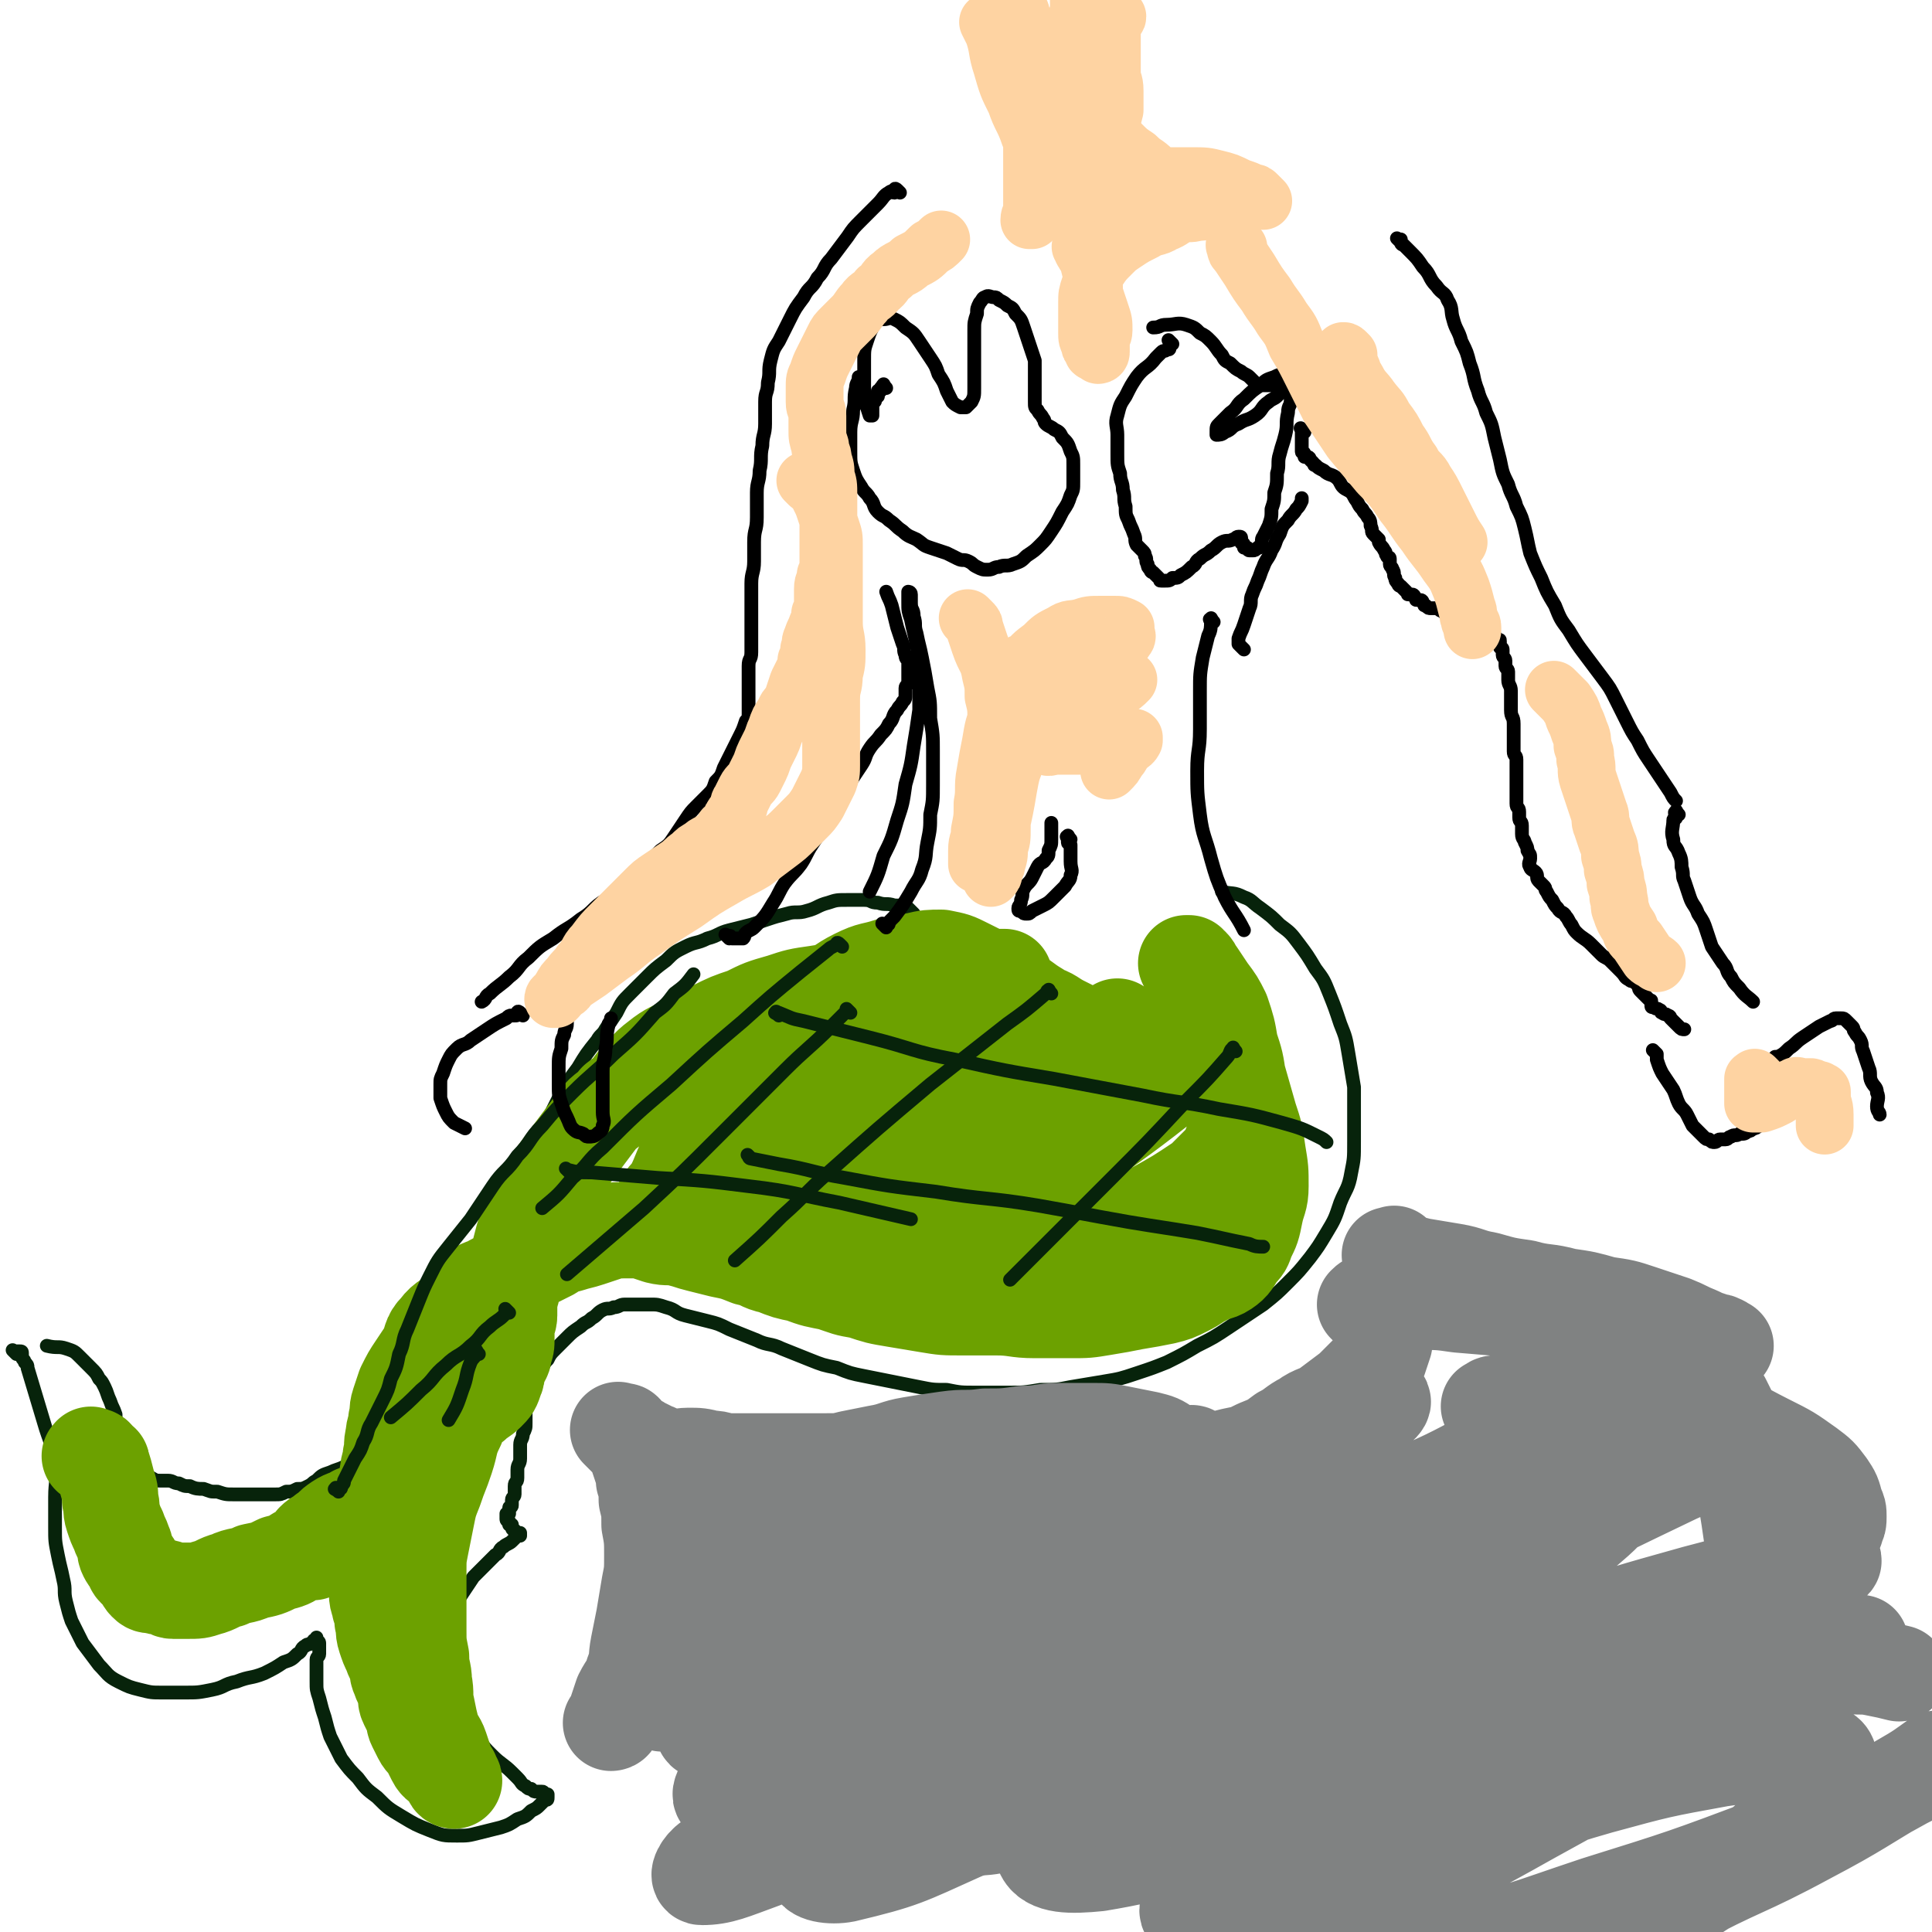 <svg viewBox='0 0 702 702' version='1.1' xmlns='http://www.w3.org/2000/svg' xmlns:xlink='http://www.w3.org/1999/xlink'><g fill='none' stroke='rgb(7,35,11)' stroke-width='5' stroke-linecap='round' stroke-linejoin='round'><path d='M332,332c-1,-1 -1,-1 -1,-1 -1,-1 -1,-1 -1,-1 -2,-1 -2,-1 -5,-1 -3,-1 -3,0 -6,-1 -3,0 -2,-1 -5,-1 -3,0 -3,0 -6,0 -4,0 -4,0 -7,1 -4,1 -4,2 -8,3 -3,1 -4,0 -7,1 -4,1 -4,1 -7,2 -3,1 -3,1 -6,2 -4,1 -4,1 -8,2 -4,1 -4,2 -8,3 -4,2 -4,1 -8,3 -4,2 -4,2 -7,5 -4,3 -4,3 -7,6 -3,3 -3,3 -6,6 -3,3 -3,3 -5,7 -2,3 -2,3 -4,6 -1,2 -2,2 -3,4 -4,5 -4,5 -7,10 -3,4 -3,4 -6,9 -2,4 -2,4 -4,8 -2,4 -1,4 -3,8 -1,4 -1,4 -3,7 -1,4 -2,3 -3,7 -1,3 -1,4 -2,7 -1,3 -1,3 -3,6 -1,3 -2,3 -3,6 -1,3 -1,4 -2,7 -1,3 -1,3 -2,6 -1,4 -1,4 -3,7 -2,4 -2,4 -4,7 -2,3 -2,3 -4,6 -2,3 -1,3 -3,6 -2,4 -2,4 -4,7 -2,3 -2,3 -4,6 -2,3 -2,3 -4,6 -2,3 -2,3 -4,6 -2,2 -1,3 -3,5 -2,3 -2,3 -5,5 -3,2 -3,2 -6,4 -3,2 -2,3 -5,5 -2,2 -2,2 -5,4 -2,1 -3,1 -5,2 -3,1 -3,1 -5,3 -2,1 -1,1 -3,2 -2,1 -2,1 -4,1 -2,1 -2,1 -4,1 -2,1 -2,1 -4,1 -2,0 -2,0 -4,0 -2,0 -2,0 -4,0 -1,0 -1,0 -3,0 -2,0 -2,0 -4,0 -3,0 -3,0 -6,-1 -3,0 -2,0 -5,-1 -2,0 -3,0 -5,-1 -2,0 -2,0 -4,-1 -2,0 -2,-1 -4,-1 -1,0 -2,0 -3,0 -2,0 -1,0 -3,-1 -1,0 -1,0 -3,-1 -1,0 -2,0 -3,-1 -1,0 -1,0 -2,-1 -1,-1 -1,-1 -2,-2 -1,-1 -1,-1 -2,-1 0,0 -1,0 -1,0 -1,0 0,-1 -1,-1 0,0 -1,1 -1,1 0,0 0,0 0,-1 0,0 0,0 0,0 0,1 0,1 0,1 0,0 0,0 0,0 1,0 1,0 1,0 0,0 0,-1 0,-1 0,-1 1,0 1,-1 0,0 0,-1 0,-1 0,-1 1,-1 1,-2 0,-1 0,-2 0,-3 0,-2 -1,-2 -1,-4 0,-2 0,-3 0,-5 -1,-3 -1,-2 -2,-5 -1,-2 -1,-3 -2,-5 -1,-2 -1,-2 -2,-3 -1,-2 -1,-2 -3,-4 -2,-2 -2,-2 -4,-4 -2,-2 -2,-2 -5,-3 -3,-1 -3,0 -7,-1 '/><path d='M6,492c-1,-1 -1,-1 -1,-1 -1,-1 0,0 0,0 0,0 1,0 1,0 1,0 1,0 1,0 1,0 1,0 1,1 0,0 0,1 0,1 0,1 1,1 1,2 1,1 1,1 1,2 3,10 3,10 6,20 2,7 3,7 4,15 1,6 0,6 0,12 0,6 0,6 0,11 0,5 0,5 1,10 1,5 1,4 2,9 1,4 0,4 1,8 1,4 1,4 2,7 2,4 2,4 4,8 3,4 3,4 6,8 3,3 3,4 7,6 4,2 4,2 8,3 4,1 4,1 8,1 4,0 4,0 8,0 5,0 5,0 10,-1 5,-1 4,-2 9,-3 5,-2 5,-1 10,-3 4,-2 4,-2 7,-4 3,-1 3,-1 5,-3 2,-1 1,-2 3,-3 1,-1 1,0 2,-1 1,0 1,0 1,-1 1,0 1,-1 1,-1 0,0 0,1 0,1 0,1 1,0 1,1 0,0 0,1 0,1 0,1 0,1 0,1 0,1 0,1 0,2 0,1 -1,1 -1,2 0,1 0,2 0,3 0,3 0,3 0,5 0,3 0,3 1,6 1,4 1,4 2,7 1,4 1,4 2,7 2,4 2,4 4,8 3,4 3,4 6,7 3,4 3,4 7,7 4,4 4,4 9,7 5,3 5,3 10,5 5,2 5,2 10,2 4,0 4,0 8,-1 4,-1 4,-1 8,-2 3,-1 3,-1 6,-3 3,-1 3,-1 5,-3 2,-1 2,-1 3,-2 1,-1 1,-1 2,-2 1,0 1,0 1,-1 0,0 0,-1 0,-1 0,0 -1,0 -1,0 -1,0 0,-1 -1,-1 0,0 0,0 -1,0 0,0 -1,0 -1,0 -1,0 -1,0 -2,-1 -1,0 -1,0 -2,-1 -2,-1 -1,-1 -3,-3 -1,-1 -1,-1 -2,-2 -3,-3 -4,-3 -7,-6 -3,-3 -3,-3 -5,-6 -2,-3 -1,-4 -3,-7 -2,-4 -2,-4 -4,-8 -1,-4 -1,-4 -2,-8 -1,-4 -1,-4 -1,-8 0,-4 0,-5 0,-9 0,-4 0,-4 1,-7 1,-3 1,-3 3,-6 2,-3 2,-3 4,-6 2,-2 2,-2 4,-4 2,-2 2,-2 4,-4 2,-1 1,-2 3,-3 1,-1 2,-1 3,-2 1,-1 1,-1 2,-2 0,0 1,0 1,0 0,0 0,-1 0,-1 0,0 -1,0 -1,0 -1,0 0,0 -1,-1 0,0 0,0 0,0 0,0 -1,0 -1,-1 0,0 0,-1 0,-1 0,0 -1,0 -1,0 0,0 0,-1 0,-1 0,-1 -1,0 -1,-1 0,0 0,0 0,-1 0,0 0,-1 0,-1 0,0 1,0 1,0 0,-1 0,-1 0,-2 0,-1 1,0 1,-1 0,-1 0,-1 0,-2 0,-1 1,-1 1,-2 0,-1 0,-2 0,-3 0,-2 1,-1 1,-3 0,-1 0,-2 0,-3 0,-2 1,-2 1,-4 0,-2 0,-3 0,-5 0,-2 1,-2 1,-4 1,-2 1,-2 1,-4 0,-2 0,-2 0,-4 0,-2 0,-2 1,-4 1,-2 1,-2 2,-4 1,-2 0,-2 1,-4 1,-2 1,-2 2,-4 1,-2 1,-2 2,-3 1,-2 1,-2 3,-4 2,-2 2,-2 4,-4 2,-2 2,-2 5,-4 2,-2 2,-1 4,-3 2,-1 2,-2 4,-3 2,-1 2,0 4,-1 2,0 2,-1 4,-1 2,0 2,0 4,0 3,0 3,0 5,0 3,0 3,0 6,1 4,1 3,2 7,3 4,1 4,1 8,2 4,1 4,1 8,3 5,2 5,2 10,4 4,2 5,1 9,3 5,2 5,2 10,4 5,2 5,2 10,3 5,2 5,2 10,3 5,1 5,1 10,2 5,1 5,1 10,2 5,1 5,1 10,1 5,1 5,1 11,1 5,0 6,0 11,0 6,0 6,0 12,-1 6,0 6,0 11,-1 6,-1 6,-1 12,-2 6,-1 6,-1 12,-3 6,-2 6,-2 11,-4 6,-3 6,-3 11,-6 6,-3 6,-3 12,-7 6,-4 6,-4 12,-8 5,-4 5,-4 9,-8 4,-4 4,-4 8,-9 3,-4 3,-4 6,-9 3,-5 3,-5 5,-11 2,-5 3,-5 4,-11 1,-5 1,-5 1,-11 0,-5 0,-5 0,-10 0,-5 0,-5 0,-10 -1,-6 -1,-6 -2,-12 -1,-6 -1,-6 -3,-11 -2,-6 -2,-6 -4,-11 -2,-5 -2,-5 -5,-9 -3,-5 -3,-5 -6,-9 -3,-4 -3,-4 -7,-7 -3,-3 -3,-3 -7,-6 -3,-2 -3,-3 -6,-4 -4,-2 -4,-1 -8,-2 '/></g>
<g fill='none' stroke='rgb(108,161,0)' stroke-width='35' stroke-linecap='round' stroke-linejoin='round'><path d='M34,530c-1,-1 -2,-1 -1,-1 0,-1 0,0 1,0 1,0 1,1 1,1 1,1 1,1 1,1 1,1 1,0 1,1 1,3 1,3 2,7 1,3 1,3 1,6 1,3 0,3 1,6 1,3 1,3 2,5 1,3 1,2 2,5 1,2 0,2 1,4 1,2 1,1 2,3 1,1 0,1 1,2 1,1 1,1 2,2 1,1 1,2 2,3 1,1 1,1 3,1 2,1 2,0 4,1 2,0 1,1 3,1 2,0 3,0 5,0 4,0 4,0 7,-1 4,-1 4,-2 8,-3 4,-2 5,-1 9,-3 5,-1 5,-1 9,-3 4,-1 4,-1 7,-3 4,-2 3,-2 7,-4 3,-2 3,-1 6,-3 3,-1 3,-1 6,-3 3,-1 3,-1 5,-3 2,-1 2,-1 4,-3 1,-1 1,-2 2,-3 0,-1 1,-1 1,-1 0,0 -1,0 -1,0 -2,1 -1,1 -3,2 -3,2 -3,2 -6,3 -3,2 -3,1 -6,3 -3,2 -2,2 -5,4 -2,2 -2,1 -4,3 -1,1 0,2 -1,3 0,1 -1,1 -1,1 0,0 1,0 1,0 1,0 1,0 2,-1 3,-1 2,-2 5,-3 3,-2 4,-2 7,-4 4,-3 4,-3 8,-7 4,-3 4,-3 7,-7 4,-4 3,-4 7,-8 3,-4 4,-3 7,-7 3,-3 3,-3 6,-6 3,-3 2,-3 5,-6 2,-3 2,-3 5,-5 2,-2 3,-2 5,-4 2,-2 2,-2 3,-5 1,-2 0,-2 1,-4 0,-2 1,-1 1,-3 1,-1 1,-1 1,-3 1,-2 1,-2 1,-5 0,-2 0,-2 0,-4 0,-2 1,-2 1,-4 0,-2 0,-3 0,-5 0,-3 1,-2 1,-5 1,-3 0,-3 1,-6 1,-4 1,-4 2,-8 1,-4 1,-4 2,-7 1,-4 1,-4 3,-8 2,-4 2,-4 5,-8 3,-4 3,-4 6,-8 3,-4 3,-4 6,-8 3,-4 3,-4 6,-8 3,-4 4,-3 7,-7 4,-3 4,-3 7,-7 4,-4 4,-5 8,-8 5,-4 5,-3 10,-6 5,-3 5,-3 10,-5 6,-3 6,-3 12,-5 6,-3 6,-3 13,-5 6,-2 6,-2 13,-3 6,-1 6,-1 13,-1 7,-1 7,-1 14,-1 7,0 7,0 14,1 8,1 8,1 15,2 7,1 7,1 13,3 6,1 6,1 12,3 4,1 4,2 8,4 2,1 2,1 4,2 1,1 1,1 2,2 0,0 0,1 0,1 0,0 0,-1 -1,-1 -1,-1 -2,0 -3,-1 -2,-2 -2,-2 -4,-4 -3,-2 -4,-2 -7,-4 -5,-3 -4,-3 -9,-6 -4,-3 -4,-3 -9,-6 -4,-2 -4,-2 -8,-4 -4,-2 -4,-2 -9,-3 -4,0 -5,0 -9,1 -5,1 -5,1 -10,2 -6,2 -6,1 -12,4 -6,3 -6,4 -12,8 -8,6 -8,5 -15,12 -8,8 -8,9 -15,18 -6,8 -6,8 -12,17 -4,6 -4,6 -8,12 -2,4 -2,5 -4,9 -1,3 -2,2 -3,5 -1,1 0,2 -1,3 0,0 0,0 0,0 2,-2 2,-2 4,-4 4,-4 3,-4 7,-8 5,-6 5,-6 10,-11 8,-8 8,-8 16,-15 10,-9 10,-9 21,-17 10,-7 10,-8 20,-14 9,-5 9,-5 18,-9 7,-3 7,-3 15,-5 4,-1 4,-1 9,-1 2,0 2,0 4,0 0,0 0,1 0,1 -3,3 -3,3 -7,5 -9,5 -10,5 -19,10 -14,8 -14,8 -27,17 -14,9 -13,9 -27,18 -12,8 -13,7 -25,15 -8,5 -9,5 -16,12 -2,2 -4,4 -3,5 1,1 4,1 7,0 11,-3 10,-4 21,-8 15,-6 15,-5 30,-11 17,-6 17,-6 33,-13 17,-6 17,-6 33,-13 13,-5 12,-6 25,-12 6,-3 7,-3 13,-6 2,-1 3,-2 3,-2 0,0 -1,1 -3,2 -5,4 -5,4 -11,7 -11,7 -11,7 -22,14 -14,9 -14,8 -28,17 -12,8 -12,8 -24,17 -9,6 -9,6 -17,13 -4,3 -5,3 -7,7 -1,1 0,3 1,3 4,0 5,-1 9,-2 10,-4 10,-3 20,-8 17,-8 16,-9 33,-18 17,-9 17,-8 34,-17 13,-7 13,-7 26,-15 9,-5 9,-6 18,-11 3,-2 4,-2 7,-4 0,0 0,-1 0,-1 -4,3 -4,4 -8,7 -9,8 -9,8 -18,15 -13,10 -14,10 -27,20 -13,10 -13,9 -25,20 -9,8 -9,9 -17,18 -4,4 -5,4 -7,9 -1,2 0,3 2,4 4,1 5,1 9,0 8,-2 8,-3 16,-6 13,-5 13,-4 25,-10 14,-6 14,-7 27,-14 9,-5 9,-5 18,-11 4,-3 4,-3 8,-6 2,-1 2,-1 4,-3 0,0 0,-1 0,-1 -2,0 -2,1 -4,2 -3,3 -3,3 -6,6 -3,3 -3,3 -6,7 -2,2 -2,2 -3,5 -1,1 0,2 -1,3 0,0 0,0 0,0 2,0 2,0 4,-1 3,-2 3,-2 5,-5 3,-4 3,-4 5,-8 2,-5 2,-5 4,-11 2,-5 2,-5 3,-11 1,-6 1,-7 0,-13 -1,-7 -1,-7 -3,-13 -1,-6 -1,-6 -3,-12 -2,-4 -2,-4 -5,-8 -2,-3 -2,-3 -4,-6 -1,-1 -1,-2 -2,-3 -1,-1 -2,-1 -2,-1 0,0 1,0 1,0 1,1 0,1 1,2 1,3 2,2 3,5 3,4 3,4 5,9 3,6 3,6 5,12 2,7 2,7 4,14 2,7 2,7 4,14 2,6 2,6 3,13 1,6 1,6 1,12 0,5 -1,5 -2,10 -1,5 -1,5 -3,9 -1,3 -1,3 -3,5 -2,3 -2,4 -5,6 -3,2 -4,1 -7,3 -4,2 -3,2 -7,4 -4,2 -4,2 -8,3 -5,1 -5,1 -11,2 -5,1 -5,1 -11,2 -6,1 -6,1 -12,1 -6,0 -7,0 -13,0 -7,0 -7,-1 -14,-1 -6,0 -6,0 -12,0 -7,0 -7,0 -13,-1 -6,-1 -6,-1 -12,-2 -6,-1 -6,-1 -12,-3 -6,-1 -5,-1 -11,-3 -5,-1 -6,-1 -11,-3 -5,-1 -5,-1 -10,-3 -5,-1 -4,-2 -9,-3 -5,-2 -5,-2 -10,-3 -4,-1 -4,-1 -8,-2 -4,-1 -3,-1 -7,-2 -4,-1 -4,0 -8,-1 -3,-1 -3,-1 -6,-2 -3,0 -3,0 -6,0 -4,0 -4,0 -7,1 -3,1 -3,1 -6,2 -3,1 -4,1 -7,2 -4,1 -4,1 -7,3 -4,2 -4,2 -8,4 -3,2 -3,1 -6,3 -4,2 -3,2 -7,4 -3,2 -4,1 -7,4 -3,3 -3,4 -6,7 -3,3 -4,2 -7,6 -3,3 -2,4 -4,8 -2,3 -2,3 -4,6 -2,3 -2,3 -4,7 -1,3 -1,3 -2,6 -1,3 0,3 -1,6 0,3 -1,3 -1,6 -1,3 0,4 -1,7 0,3 -1,3 -1,6 -1,3 0,4 -1,7 0,4 0,4 -1,7 0,4 0,4 -1,7 0,3 -1,3 -1,6 0,3 0,3 0,6 0,3 0,3 0,6 0,3 0,3 0,5 0,3 1,3 1,5 1,3 1,2 1,5 1,3 0,3 1,6 1,3 1,3 2,5 1,3 1,2 2,5 1,2 0,2 1,4 1,3 1,2 2,5 1,2 0,3 1,5 1,2 1,2 2,4 1,2 0,2 1,4 1,2 1,2 2,4 1,2 2,2 3,4 1,2 1,2 2,4 1,2 2,2 3,3 1,1 1,1 2,2 1,1 1,0 1,1 0,0 0,1 0,1 0,1 1,1 1,1 0,-1 -1,-1 -2,-3 -1,-1 0,-1 -1,-3 -1,-3 -1,-3 -2,-6 -1,-3 -2,-3 -3,-6 -1,-4 -1,-4 -2,-9 -1,-4 0,-4 -1,-9 0,-4 -1,-4 -1,-9 -1,-5 -1,-5 -1,-10 0,-5 0,-5 0,-10 0,-5 0,-6 0,-11 0,-5 0,-5 1,-10 1,-5 1,-5 2,-10 1,-5 1,-5 3,-10 2,-6 2,-5 4,-11 2,-6 1,-6 4,-12 2,-6 3,-5 6,-11 3,-6 3,-6 5,-12 2,-6 2,-6 4,-12 2,-6 2,-6 4,-12 2,-7 2,-7 5,-13 2,-6 2,-6 5,-12 4,-7 5,-7 9,-14 '/></g>
<g fill='none' stroke='rgb(7,35,11)' stroke-width='5' stroke-linecap='round' stroke-linejoin='round'><path d='M123,542c-1,-1 -2,-1 -1,-1 0,-1 0,0 1,0 1,0 1,0 1,-1 1,-1 1,-1 1,-2 2,-4 2,-4 4,-8 2,-3 2,-3 3,-6 2,-3 1,-4 3,-7 2,-4 2,-4 4,-8 2,-4 2,-4 3,-8 2,-4 2,-4 3,-9 2,-4 1,-5 3,-9 2,-5 2,-5 4,-10 2,-5 2,-5 4,-9 3,-6 3,-6 7,-11 4,-5 4,-5 8,-10 4,-6 4,-6 8,-12 4,-6 5,-5 9,-11 5,-5 4,-6 9,-11 5,-6 5,-6 11,-12 7,-7 8,-7 15,-14 8,-7 8,-7 15,-15 4,-3 4,-3 7,-7 4,-3 4,-3 7,-7 '/><path d='M306,344c-1,-1 -1,-1 -1,-1 -1,-1 -1,0 -1,0 -1,1 -2,1 -3,2 -5,4 -5,4 -10,8 -11,9 -11,9 -21,18 -13,11 -13,11 -26,23 -13,11 -13,11 -25,23 -6,5 -5,6 -11,11 -5,6 -5,6 -11,11 '/><path d='M309,368c-1,-1 -1,-1 -1,-1 -1,-1 0,0 0,0 -3,3 -3,3 -6,6 -8,8 -9,8 -17,16 -12,12 -12,12 -24,24 -13,13 -13,13 -27,26 -7,6 -7,6 -14,12 -7,6 -7,6 -14,12 '/><path d='M382,361c-1,-1 -1,-2 -1,-1 -1,0 0,0 -1,1 -7,6 -7,6 -14,11 -14,11 -14,11 -28,22 -19,16 -19,16 -37,32 -9,8 -8,8 -17,16 -8,8 -8,8 -17,16 '/><path d='M449,382c-1,-1 -1,-2 -1,-1 -1,0 -1,2 -2,3 -7,8 -7,8 -15,16 -14,15 -14,15 -28,29 -9,9 -9,9 -18,18 -9,9 -9,9 -18,18 '/><path d='M283,369c-1,-1 -2,-1 -1,-1 0,-1 0,0 1,0 5,2 4,2 9,3 12,3 12,3 24,6 16,4 15,5 31,8 18,4 18,4 36,7 16,3 16,3 32,6 14,3 14,2 28,5 12,2 12,2 23,5 7,2 7,2 13,5 2,1 2,1 3,2 '/><path d='M273,421c-1,-1 -2,-2 -1,-1 0,0 0,1 1,1 5,1 5,1 10,2 12,2 12,3 24,5 16,3 16,3 33,5 18,3 19,2 37,5 17,3 16,3 33,6 12,2 13,2 25,4 10,2 9,2 19,4 2,1 3,1 5,1 '/><path d='M207,426c-1,-1 -1,-1 -1,-1 -1,-1 0,0 0,0 4,1 4,1 9,1 12,1 12,1 24,2 17,1 17,1 33,3 17,2 17,3 33,6 13,3 13,3 26,6 '/><path d='M185,477c-1,-1 -1,-1 -1,-1 -1,-1 0,0 0,0 0,0 0,0 0,0 0,1 0,1 -1,2 -2,2 -3,2 -5,4 -4,3 -3,4 -7,7 -4,4 -5,3 -9,7 -5,4 -4,5 -9,9 -5,5 -5,5 -11,10 '/><path d='M174,492c-1,-1 -1,-2 -1,-1 -1,0 0,0 0,1 -1,2 -1,1 -2,3 -2,5 -1,5 -3,10 -2,6 -2,6 -5,11 '/></g>
<g fill='none' stroke='rgb(0,0,0)' stroke-width='5' stroke-linecap='round' stroke-linejoin='round'><path d='M322,337c-1,-1 -1,-1 -1,-1 -1,-1 0,0 0,0 0,0 1,0 1,0 0,0 0,0 0,0 1,0 1,0 1,-1 1,-1 1,-1 2,-2 3,-4 3,-4 6,-9 2,-4 3,-4 4,-8 2,-5 1,-5 2,-10 1,-5 1,-5 1,-10 1,-5 1,-5 1,-11 0,-6 0,-6 0,-12 0,-6 0,-6 -1,-12 0,-6 0,-6 -1,-11 -1,-6 -1,-6 -2,-11 -1,-5 -1,-4 -2,-9 -1,-3 0,-3 -1,-6 0,-3 -1,-2 -1,-5 0,-1 0,-2 0,-3 0,-1 -1,-1 -1,-1 0,0 0,1 0,1 0,2 0,2 0,3 0,3 0,3 1,6 1,5 1,4 2,9 1,5 1,5 1,11 0,6 0,7 0,13 -1,7 -1,7 -2,13 -1,7 -1,7 -3,14 -1,7 -1,7 -3,13 -2,7 -2,7 -5,13 -2,7 -2,7 -5,13 '/><path d='M441,226c-1,-1 -1,-2 -1,-1 -1,0 0,0 0,1 0,2 0,3 -1,5 -1,4 -1,4 -2,8 -1,6 -1,6 -1,12 0,7 0,7 0,14 0,8 -1,7 -1,15 0,8 0,8 1,16 1,8 2,8 4,16 2,7 2,7 5,14 3,6 4,6 7,12 '/><path d='M389,305c-1,-1 -1,-2 -1,-1 -1,0 0,0 0,1 0,0 0,1 0,1 0,1 1,0 1,1 0,3 0,3 0,6 0,3 1,3 0,5 0,2 -1,2 -2,4 -2,2 -2,2 -4,4 -2,2 -2,2 -4,3 -2,1 -2,1 -4,2 -1,1 -1,1 -2,1 -1,0 -1,0 -2,-1 -1,0 -1,0 -1,-1 0,-1 1,-1 1,-3 1,-2 0,-2 1,-4 1,-2 2,-2 3,-4 1,-2 1,-2 2,-4 1,-2 2,-1 3,-3 1,-1 1,-1 1,-3 1,-2 1,-2 1,-4 0,-2 0,-2 0,-4 0,-1 0,-1 0,-2 '/><path d='M452,236c-1,-1 -1,-1 -1,-1 -1,-1 0,0 0,0 0,0 0,0 -1,-1 0,0 0,0 0,0 0,-1 0,-1 0,-2 1,-3 1,-2 2,-5 1,-3 1,-3 2,-6 1,-2 0,-3 1,-5 1,-3 1,-2 2,-5 1,-2 1,-3 2,-5 1,-3 2,-3 3,-6 2,-3 1,-3 3,-6 1,-3 1,-3 3,-5 1,-2 2,-2 3,-4 1,-1 1,-1 2,-3 0,0 0,0 0,-1 '/><path d='M322,141c-1,-1 -1,-2 -1,-1 -1,0 0,1 0,1 0,0 -1,0 -1,0 0,0 0,1 0,1 0,0 -1,0 -1,0 0,0 0,1 0,1 0,1 0,1 0,1 0,0 0,0 0,0 0,0 0,-1 0,0 -1,0 -1,0 -1,1 0,1 0,1 -1,1 0,0 0,0 0,0 0,1 0,1 0,1 0,1 0,1 0,1 0,1 0,1 0,1 0,0 0,0 0,0 0,1 0,1 0,1 0,1 0,1 0,1 0,0 -1,0 -1,0 -1,-3 -1,-3 -2,-7 0,-3 0,-3 0,-7 0,-3 0,-3 0,-6 0,-4 0,-4 1,-7 1,-3 1,-3 2,-5 0,-1 0,-1 1,-2 1,-1 1,-1 3,-1 2,0 2,-1 4,0 2,1 2,1 4,3 3,2 3,2 5,5 2,3 2,3 4,6 2,3 2,3 3,6 2,3 2,3 3,6 1,2 1,2 2,4 1,1 1,1 3,2 1,0 1,0 2,0 1,-1 1,-1 2,-2 1,-2 1,-2 1,-5 0,-3 0,-3 0,-6 0,-4 0,-4 0,-8 0,-3 0,-4 0,-7 0,-3 0,-3 1,-6 0,-2 0,-2 1,-4 1,-1 1,-2 2,-2 1,-1 2,0 3,0 1,0 1,0 2,1 2,1 2,1 3,2 2,1 2,1 3,3 2,2 2,2 3,5 1,3 1,3 2,6 1,3 1,3 2,6 0,2 0,3 0,5 0,3 0,3 0,5 0,3 0,3 0,5 0,2 0,2 1,3 1,2 1,1 2,3 1,1 0,1 1,2 1,1 2,1 3,2 2,1 2,1 3,3 2,2 2,2 3,5 1,2 1,2 1,5 0,3 0,3 0,6 0,3 0,3 -1,5 -1,3 -1,3 -3,6 -2,4 -2,4 -4,7 -2,3 -2,3 -4,5 -2,2 -2,2 -5,4 -2,2 -2,2 -5,3 -2,1 -3,0 -5,1 -2,0 -2,1 -4,1 -2,0 -2,0 -4,-1 -2,-1 -1,-1 -3,-2 -2,-1 -2,0 -4,-1 -2,-1 -2,-1 -4,-2 -3,-1 -3,-1 -6,-2 -3,-1 -2,-1 -5,-3 -2,-1 -3,-1 -5,-3 -3,-2 -2,-2 -5,-4 -2,-2 -2,-1 -4,-3 -2,-2 -1,-3 -3,-5 -1,-2 -2,-2 -3,-4 -2,-3 -2,-3 -3,-6 -1,-3 -1,-3 -1,-7 0,-3 0,-4 0,-7 0,-4 1,-4 1,-8 1,-4 0,-4 1,-8 0,-2 1,-2 1,-4 '/><path d='M426,125c-1,-1 -1,-1 -1,-1 -1,-1 0,0 0,0 0,0 0,1 0,1 0,0 0,0 0,0 0,1 0,1 0,1 0,1 0,1 -1,1 -1,1 -1,0 -2,1 -1,1 -1,1 -2,2 -3,4 -4,3 -7,7 -2,3 -2,3 -4,7 -2,3 -2,3 -3,7 -1,3 0,4 0,7 0,4 0,4 0,7 0,4 0,4 1,7 0,3 1,3 1,6 1,3 0,3 1,6 0,3 0,3 1,5 1,3 1,2 2,5 1,2 0,2 1,4 1,1 1,1 2,2 1,1 1,1 1,2 1,1 0,2 1,3 0,1 0,1 1,2 0,1 1,1 1,1 1,1 1,1 2,2 1,1 0,1 1,1 0,0 1,0 1,0 2,0 2,0 3,-1 2,0 2,0 3,-1 2,-1 2,-1 4,-3 2,-1 1,-2 3,-3 2,-2 2,-1 4,-3 2,-1 2,-2 4,-3 2,-1 2,0 4,-1 1,0 1,-1 2,-1 1,0 1,0 1,1 0,0 0,1 0,1 0,1 1,0 1,1 0,0 0,1 0,1 0,0 1,0 1,0 1,0 0,1 1,1 0,0 1,0 1,0 1,0 1,0 2,-1 1,0 1,0 1,-1 1,-1 0,-2 1,-3 1,-2 1,-2 2,-4 1,-3 1,-3 1,-6 1,-3 1,-3 1,-6 1,-3 1,-3 1,-7 1,-3 0,-4 1,-7 1,-4 1,-3 2,-7 1,-4 0,-4 1,-8 0,-3 1,-2 1,-5 0,-2 0,-2 0,-4 0,-2 0,-2 -1,-4 0,-1 0,-1 -1,-1 -2,0 -2,0 -4,1 -3,1 -3,1 -5,3 -3,2 -3,2 -6,5 -3,2 -2,3 -5,5 -2,2 -2,2 -4,4 -1,1 -1,1 -1,3 0,0 0,1 0,1 1,0 2,0 3,-1 3,-1 2,-2 5,-3 3,-2 3,-1 6,-3 3,-2 2,-3 5,-5 1,-1 2,-1 3,-2 1,-1 1,-1 1,-2 0,-1 0,-1 -1,-2 -1,0 -1,0 -2,0 -1,0 -2,0 -3,0 -2,0 -2,0 -3,-1 -1,-1 -1,-1 -2,-2 -1,-1 -2,-1 -3,-2 -2,-1 -2,-1 -4,-3 -2,-1 -2,-1 -3,-3 -2,-2 -2,-3 -4,-5 -2,-2 -2,-2 -4,-3 -2,-2 -2,-2 -5,-3 -3,-1 -4,0 -7,0 -3,0 -2,1 -5,1 '/><path d='M509,88c-1,-1 -1,-1 -1,-1 -1,-1 0,0 0,0 0,0 1,0 1,0 0,0 0,1 0,1 0,1 1,1 1,1 1,1 1,1 2,2 3,3 3,3 5,6 3,3 2,4 5,7 2,3 3,2 4,5 2,3 1,4 2,7 1,4 2,4 3,8 2,4 2,4 3,8 2,5 1,5 3,10 1,4 2,4 3,8 2,4 2,4 3,9 1,4 1,4 2,8 1,5 1,5 3,9 1,4 2,4 3,8 2,4 2,4 3,8 1,4 1,5 2,9 2,5 2,5 4,9 2,5 2,5 5,10 2,5 2,5 5,9 3,5 3,5 6,9 3,4 3,4 6,8 3,4 3,4 5,8 2,4 2,4 4,8 2,4 2,4 4,7 2,4 2,4 4,7 2,3 2,3 4,6 2,3 2,3 4,6 1,2 1,2 2,3 '/><path d='M474,157c-1,-1 -1,-1 -1,-1 -1,-1 0,0 0,0 0,0 0,0 0,0 0,1 0,1 0,1 0,1 0,1 0,1 0,1 0,1 0,1 0,1 0,1 0,1 0,1 0,1 0,1 0,1 0,1 0,1 0,1 0,1 0,1 0,1 0,1 0,1 0,1 1,0 1,1 0,0 0,1 0,1 0,0 1,0 1,0 1,0 1,1 1,1 1,1 1,1 1,1 1,1 0,1 1,1 1,1 1,1 3,2 2,2 3,1 5,3 1,1 1,2 2,3 1,1 2,1 3,2 1,1 1,2 2,3 1,2 1,2 2,3 1,2 1,1 2,3 1,1 1,2 1,3 1,2 0,2 1,3 1,1 1,1 2,2 0,0 0,1 0,1 1,2 1,1 2,3 1,1 0,1 1,2 0,1 1,0 1,1 0,1 0,1 0,2 0,1 1,1 1,2 1,1 0,2 1,3 0,1 0,1 1,2 0,1 1,1 1,1 1,1 1,1 2,2 1,1 0,1 1,1 0,0 1,0 1,0 1,0 1,1 1,1 1,1 0,1 1,1 0,0 1,0 1,0 1,0 1,1 1,1 1,1 0,1 1,1 1,1 1,1 2,1 1,0 1,0 2,0 1,0 1,1 2,1 1,1 1,1 2,1 1,1 2,0 3,1 1,0 1,1 2,1 1,1 1,1 2,1 1,1 1,1 2,1 1,1 1,1 2,1 1,0 1,0 2,0 1,0 1,1 1,1 0,0 0,0 0,0 1,0 1,0 1,0 1,0 1,1 1,1 1,1 1,1 1,1 1,1 1,1 1,1 1,1 1,0 1,1 0,1 0,1 0,2 0,1 1,0 1,1 0,1 0,1 0,2 0,1 1,1 1,2 0,1 0,1 0,2 0,1 1,1 1,2 0,1 0,2 0,3 0,2 1,2 1,4 0,1 0,2 0,3 0,2 0,2 0,4 0,3 1,2 1,5 0,1 0,2 0,3 0,2 0,2 0,4 0,2 0,2 0,3 0,2 1,1 1,3 0,1 0,2 0,3 0,2 0,2 0,4 0,2 0,2 0,3 0,2 0,2 0,3 0,2 0,2 0,3 0,2 1,1 1,3 0,1 0,1 0,2 0,2 1,1 1,3 0,1 0,2 0,3 0,2 1,2 1,3 1,2 1,2 1,3 1,2 1,1 1,3 0,1 -1,2 0,3 0,1 1,1 2,2 1,1 0,2 1,3 1,1 1,1 2,2 1,1 0,1 1,2 1,2 1,2 2,3 1,2 1,2 2,3 1,2 2,1 3,3 1,1 1,2 2,3 1,2 1,2 2,3 2,2 3,2 5,4 1,1 1,1 2,2 1,1 1,1 2,2 1,1 2,1 3,2 1,1 1,1 2,2 1,1 1,1 2,2 2,2 1,2 3,3 1,1 1,0 2,1 1,0 1,0 1,1 1,1 0,1 1,2 1,1 1,1 2,2 1,1 1,1 1,1 1,1 1,0 1,1 0,0 0,1 0,1 0,1 0,1 1,1 1,1 1,0 2,1 1,0 0,1 1,1 1,1 1,0 2,1 1,0 1,1 1,1 1,1 1,1 1,1 1,1 1,1 2,2 1,1 1,1 2,1 '/><path d='M610,296c-1,-1 -1,-2 -1,-1 -1,0 0,1 0,2 0,1 -1,0 -1,1 0,3 -1,4 0,7 0,3 1,2 2,5 1,2 1,3 1,5 1,3 0,3 1,5 1,3 1,3 2,6 1,3 2,3 3,6 2,3 2,3 3,6 1,3 1,3 2,6 2,3 2,3 4,6 2,2 1,3 3,5 1,2 1,2 3,4 2,3 3,3 5,5 '/><path d='M602,383c-1,-1 -1,-1 -1,-1 -1,-1 0,0 0,0 0,0 0,0 0,0 0,0 -1,-1 0,0 0,0 0,0 1,1 0,0 0,1 0,1 0,1 0,1 0,1 1,3 1,3 2,5 2,3 2,3 4,6 1,2 1,3 2,5 1,2 2,2 3,4 1,2 1,2 2,4 1,1 1,1 2,2 1,1 1,1 2,2 1,1 1,1 2,1 1,1 1,1 2,1 1,0 1,-1 2,-1 1,0 1,0 2,0 1,0 1,-1 2,-1 1,-1 2,0 3,-1 2,0 2,0 3,-1 1,0 1,0 2,-1 1,0 1,0 2,-1 1,0 1,0 2,-1 1,0 1,0 1,-1 '/><path d='M647,387c-1,-1 -1,-1 -1,-1 -1,-1 0,0 0,0 0,0 -1,0 -1,0 0,0 0,0 0,-1 0,0 0,0 0,0 0,0 0,-1 0,-1 0,0 1,0 1,0 2,-1 2,-1 4,-3 3,-2 2,-2 5,-4 3,-2 3,-2 6,-4 2,-1 2,-1 4,-2 1,0 1,-1 2,-1 1,0 1,0 2,0 1,0 1,0 2,1 1,1 1,1 2,2 1,1 0,1 1,2 1,2 1,1 2,3 1,2 0,2 1,4 1,3 1,3 2,6 1,2 0,3 1,5 1,2 2,2 2,4 1,2 0,3 0,5 0,2 1,2 1,3 '/><path d='M327,70c-1,-1 -1,-1 -1,-1 -1,-1 -1,0 -1,0 0,0 0,1 0,1 -1,0 -1,-1 -2,0 -2,1 -2,2 -4,4 -3,3 -3,3 -6,6 -3,3 -3,3 -5,6 -3,4 -3,4 -6,8 -3,3 -2,4 -5,7 -2,4 -3,3 -5,7 -3,4 -3,4 -5,8 -2,4 -2,4 -4,8 -2,3 -2,3 -3,7 -1,4 0,4 -1,8 0,4 -1,3 -1,7 0,4 0,4 0,8 0,4 -1,4 -1,8 -1,4 0,5 -1,9 0,4 -1,4 -1,8 0,4 0,5 0,9 0,5 -1,4 -1,9 0,3 0,4 0,7 0,4 -1,4 -1,8 0,4 0,4 0,8 0,3 0,3 0,6 0,4 0,4 0,7 0,2 0,2 0,4 0,3 -1,2 -1,5 0,2 0,3 0,5 0,2 0,2 0,4 0,2 0,2 0,4 0,2 0,2 0,4 0,2 0,2 -1,3 -1,3 -1,3 -2,5 -1,2 -1,2 -2,4 -1,2 -1,2 -2,4 -1,2 -1,2 -2,4 -1,3 -1,3 -3,5 -1,3 -1,3 -3,5 -2,2 -2,2 -4,4 -2,2 -2,2 -4,5 -2,3 -2,3 -4,6 -2,3 -2,3 -5,5 -3,3 -3,3 -6,6 -3,3 -3,3 -6,6 -4,3 -4,3 -8,6 -5,3 -4,4 -9,7 -5,4 -5,3 -10,7 -5,3 -5,3 -9,7 -4,3 -3,4 -7,7 -3,3 -4,3 -7,6 -2,1 -1,2 -3,3 '/><path d='M206,370c-1,-1 -1,-2 -1,-1 -1,0 0,1 0,1 0,0 1,0 1,0 0,1 0,1 0,2 0,2 -1,2 -1,4 -1,2 -1,2 -1,5 -1,3 -1,3 -1,7 0,3 0,3 0,6 0,4 0,4 1,7 1,3 1,3 2,5 1,2 1,3 2,4 2,2 2,1 4,2 1,1 1,1 2,1 1,0 2,0 3,-1 1,-1 2,-1 2,-3 1,-2 0,-2 0,-5 0,-3 0,-3 0,-7 0,-4 0,-4 0,-8 0,-4 1,-4 1,-8 1,-4 0,-4 1,-8 0,-2 1,-1 1,-3 '/><path d='M190,369c-1,-1 -1,-1 -1,-1 -1,-1 -1,0 -1,0 0,1 0,1 -1,1 0,0 -1,0 -1,0 -1,0 -1,0 -2,1 -4,2 -4,2 -7,4 -3,2 -3,2 -6,4 -2,2 -3,1 -5,3 -2,2 -2,2 -3,4 -1,2 -1,2 -2,5 -1,2 -1,2 -1,4 0,2 0,3 0,5 1,3 1,3 2,5 1,2 1,2 3,4 2,1 2,1 4,2 '/><path d='M265,341c-1,-1 -1,-1 -1,-1 -1,-1 0,0 0,0 0,0 1,0 1,0 1,0 0,1 1,1 0,0 1,0 1,0 1,0 1,0 1,0 1,0 1,0 2,0 1,-1 0,-1 1,-2 1,-1 2,-1 3,-2 4,-4 4,-4 7,-9 2,-3 2,-4 4,-7 3,-4 3,-3 6,-7 2,-3 2,-4 4,-7 2,-3 2,-3 4,-6 2,-3 2,-3 4,-6 1,-2 1,-3 2,-5 1,-2 1,-1 2,-3 1,-1 1,-1 1,-3 '/><path d='M302,296c-1,-1 -1,-1 -1,-1 -1,-1 0,-1 0,-1 0,0 1,0 1,0 1,0 1,0 1,-1 1,-1 0,-1 1,-2 2,-4 3,-3 5,-7 2,-3 2,-3 4,-6 2,-3 1,-3 3,-6 2,-3 2,-2 4,-5 2,-2 2,-2 3,-4 2,-2 1,-3 3,-5 1,-2 1,-1 2,-3 1,-1 1,-1 1,-3 0,-1 0,-1 0,-2 0,-1 1,-1 1,-2 0,-1 0,-1 0,-2 0,-1 0,-1 0,-2 0,-1 0,-2 0,-3 0,-2 -1,-1 -1,-3 -1,-2 0,-2 -1,-4 -1,-3 -1,-3 -2,-6 -1,-4 -1,-4 -2,-8 -1,-3 -1,-2 -2,-5 '/></g>
<g fill='none' stroke='rgb(128,130,130)' stroke-width='35' stroke-linecap='round' stroke-linejoin='round'><path d='M508,457c-1,-1 -1,-1 -1,-1 -1,-1 0,0 0,0 0,0 0,0 -1,0 0,0 0,0 0,0 0,0 -1,0 -1,0 0,0 0,1 1,1 1,1 1,1 3,1 3,1 3,1 7,2 6,1 6,1 12,2 6,1 6,2 12,3 7,2 7,2 14,3 7,2 8,1 15,3 7,1 7,1 14,3 7,1 7,1 13,3 6,2 6,2 12,4 5,2 4,2 9,4 2,1 2,1 5,2 1,1 2,0 3,1 1,0 1,1 2,1 0,0 0,0 0,0 -1,0 -2,0 -3,0 -4,-1 -3,-1 -7,-2 -6,-1 -6,-1 -12,-2 -8,-2 -7,-2 -15,-4 -9,-2 -9,-2 -18,-3 -9,-1 -9,-1 -19,-2 -11,-1 -11,-1 -23,-2 -7,-1 -7,-1 -15,-1 -5,0 -5,0 -10,0 -3,0 -3,0 -6,0 -2,0 -2,0 -3,1 0,0 1,1 1,1 1,1 1,1 1,1 1,1 1,1 1,1 1,1 1,1 2,2 1,2 2,2 2,4 1,2 0,3 0,5 -1,3 -1,3 -2,6 -2,3 -2,3 -4,5 -3,3 -3,3 -6,6 -4,3 -4,3 -8,6 -4,3 -5,2 -9,5 -4,2 -4,3 -8,5 -4,3 -4,3 -9,5 -4,2 -4,2 -9,3 -4,1 -4,1 -8,2 -2,1 -2,1 -5,1 -1,0 -2,0 -3,0 -1,0 0,-1 -1,-1 -1,-1 -1,0 -2,-1 -1,-1 -1,-1 -2,-2 -1,-1 -1,-1 -3,-2 -3,-2 -3,-2 -7,-3 -5,-1 -5,-1 -10,-2 -5,-1 -5,-1 -10,-1 -6,0 -6,0 -12,0 -7,0 -6,1 -13,1 -7,1 -7,1 -14,1 -7,1 -7,0 -14,1 -7,1 -7,1 -13,2 -6,1 -6,2 -12,3 -5,1 -5,1 -10,2 -4,1 -4,1 -9,1 -4,0 -4,0 -9,0 -4,0 -4,0 -9,0 -4,0 -4,0 -9,0 -4,0 -4,0 -8,0 -4,0 -3,-1 -7,-1 -4,-1 -4,-1 -8,-1 -3,0 -4,1 -7,0 -3,0 -3,-1 -6,-2 -2,-1 -2,-1 -4,-2 -1,-1 -2,0 -3,-1 -1,0 -1,0 -2,-1 -1,-1 -1,-1 -2,-2 0,0 0,0 -1,-1 0,0 0,0 0,0 0,0 0,0 0,0 -1,-1 0,0 0,0 0,0 1,0 1,0 1,0 1,0 1,1 1,1 1,2 2,3 1,2 1,1 2,3 1,3 1,3 2,6 1,2 1,2 1,5 1,3 1,3 1,7 1,4 1,4 1,9 1,5 1,6 1,11 0,6 0,6 -1,11 -1,6 -1,6 -2,12 -1,5 -1,5 -2,10 -1,5 0,5 -2,10 -1,4 -2,4 -4,8 -1,3 -1,3 -2,6 0,2 0,2 -1,3 0,1 -1,1 -1,1 0,0 1,0 1,-1 1,-1 1,-1 2,-3 2,-3 2,-3 4,-7 2,-5 2,-5 4,-10 2,-5 3,-5 5,-10 2,-5 2,-5 4,-10 2,-5 3,-4 5,-9 2,-4 2,-4 4,-8 1,-3 1,-3 3,-5 1,-2 1,-3 2,-3 1,0 1,1 1,2 0,3 0,3 -1,6 -1,5 -1,5 -2,10 -1,6 -1,6 -3,12 -2,6 -2,6 -5,12 -2,5 -3,5 -5,10 -1,2 -2,3 -2,5 0,1 1,2 2,2 7,-2 7,-3 14,-6 15,-7 15,-7 30,-15 19,-9 19,-10 38,-19 20,-10 20,-10 41,-20 18,-9 18,-9 37,-17 12,-5 12,-5 24,-10 4,-2 7,-3 8,-4 1,0 -3,1 -5,2 -12,5 -12,5 -23,10 -20,10 -20,10 -40,20 -22,11 -22,10 -44,22 -19,11 -20,11 -38,23 -12,8 -12,8 -22,17 -3,3 -7,6 -5,7 3,2 7,0 14,-2 20,-7 20,-8 39,-16 26,-12 26,-11 52,-24 29,-14 29,-14 57,-29 25,-12 25,-12 49,-25 15,-8 15,-8 29,-18 3,-2 8,-6 6,-6 -3,0 -8,2 -15,5 -19,8 -19,8 -38,16 -26,11 -27,10 -53,22 -29,13 -29,13 -57,28 -24,12 -24,12 -47,26 -12,7 -13,7 -23,15 -2,2 -4,5 -2,5 4,0 7,-1 14,-4 16,-7 16,-7 32,-15 17,-9 17,-9 34,-19 14,-9 14,-8 28,-18 7,-5 8,-5 14,-12 1,-2 2,-4 0,-5 -4,-2 -6,-2 -12,-2 -14,1 -14,2 -27,5 -19,4 -19,4 -38,10 -16,5 -16,5 -32,11 -11,4 -11,5 -22,9 -5,2 -6,1 -11,3 -1,0 -2,1 -2,1 2,-1 3,-1 6,-3 8,-4 8,-4 16,-8 11,-6 12,-5 23,-11 10,-5 9,-5 19,-10 7,-4 7,-3 14,-7 3,-2 3,-2 6,-4 1,-1 2,-2 1,-2 -1,0 -3,0 -5,1 -6,1 -6,1 -11,3 -8,2 -8,2 -16,5 -9,3 -9,2 -17,6 -6,3 -6,3 -12,7 -3,2 -4,2 -6,5 -1,1 -1,2 0,3 3,1 4,1 8,1 9,0 10,-1 19,-2 13,-2 13,-2 25,-4 12,-2 12,-3 24,-5 9,-2 9,-2 19,-3 5,-1 5,-1 10,-1 2,0 4,0 4,1 0,2 -1,4 -3,6 -6,6 -6,6 -13,11 -13,10 -14,9 -27,19 -28,20 -28,19 -55,40 -6,5 -7,5 -11,11 -1,2 -2,4 0,4 5,1 7,1 14,-1 19,-5 19,-5 37,-12 24,-9 24,-10 48,-21 27,-12 27,-13 54,-25 25,-12 25,-11 50,-23 19,-9 18,-10 37,-19 7,-3 8,-3 14,-6 1,0 0,-1 -1,-1 -9,3 -10,4 -19,8 -23,10 -23,10 -45,20 -29,13 -29,13 -57,27 -30,14 -30,14 -59,29 -25,13 -25,13 -50,28 -14,9 -15,9 -28,19 -3,2 -5,6 -3,6 7,0 11,-2 22,-6 28,-11 28,-12 55,-24 37,-17 37,-17 74,-34 41,-19 40,-20 81,-39 37,-18 38,-18 75,-36 24,-12 24,-12 48,-24 7,-4 14,-7 14,-8 0,0 -7,3 -14,6 -22,9 -23,9 -45,18 -32,13 -32,13 -63,27 -36,16 -36,16 -71,33 -34,17 -35,16 -68,35 -25,15 -25,15 -49,32 -10,7 -16,10 -18,16 -1,3 6,4 11,3 21,-5 22,-6 42,-15 33,-14 32,-16 64,-32 38,-19 38,-19 76,-38 36,-18 35,-18 71,-36 24,-12 24,-12 49,-24 9,-4 13,-6 18,-8 1,-1 -3,1 -5,2 -16,6 -16,6 -32,13 -26,12 -25,13 -51,26 -29,15 -30,14 -59,30 -27,15 -27,15 -53,31 -19,12 -20,11 -37,26 -7,7 -13,12 -11,17 2,5 10,5 20,4 24,-4 24,-6 48,-14 34,-11 34,-11 68,-24 35,-13 34,-15 69,-29 27,-11 27,-11 54,-22 11,-4 11,-4 22,-9 0,0 0,-1 0,-1 -13,5 -14,5 -27,11 -25,11 -25,11 -50,22 -30,13 -30,13 -60,27 -27,13 -27,13 -53,28 -16,9 -17,9 -32,20 -4,3 -8,8 -6,9 4,2 9,0 18,-2 26,-7 26,-7 51,-17 33,-12 33,-13 65,-27 31,-13 31,-13 62,-27 19,-8 19,-8 37,-17 6,-3 6,-3 11,-7 0,0 0,-1 0,-1 -9,4 -9,5 -18,10 -22,11 -22,11 -44,22 -29,15 -29,15 -58,31 -23,13 -23,12 -45,26 -11,7 -14,8 -21,17 -2,3 -1,7 3,8 14,2 16,0 32,-3 28,-6 28,-7 55,-16 32,-10 32,-10 64,-22 15,-6 15,-6 29,-13 10,-5 10,-5 19,-10 4,-2 4,-2 8,-5 2,-1 5,-3 4,-3 -2,1 -4,3 -9,6 -19,11 -19,12 -38,22 -24,13 -24,11 -48,24 -16,8 -16,9 -31,18 -5,3 -6,4 -9,7 -1,1 1,0 2,0 8,-4 8,-4 15,-9 14,-9 14,-9 28,-18 14,-9 14,-9 27,-19 9,-8 9,-8 17,-17 4,-4 4,-5 6,-10 1,-3 1,-5 -1,-6 -3,-2 -5,-1 -10,-1 -14,1 -14,1 -28,3 -22,4 -22,4 -44,10 -21,6 -21,7 -42,14 -17,6 -17,6 -34,12 -7,3 -8,4 -13,6 -1,0 0,-1 1,-1 10,-5 11,-5 21,-10 18,-10 18,-10 36,-20 19,-11 19,-10 38,-22 14,-9 15,-9 28,-20 5,-4 7,-5 9,-10 1,-1 -2,-2 -4,-2 -11,1 -11,1 -22,4 -24,7 -24,7 -48,16 -26,9 -26,9 -52,20 -21,9 -21,9 -41,19 -8,4 -11,5 -16,10 -1,1 1,2 3,2 14,-3 15,-4 29,-9 26,-9 26,-9 52,-20 29,-12 29,-12 58,-26 25,-12 25,-12 50,-25 14,-7 14,-8 27,-16 3,-2 6,-4 5,-4 -2,-1 -6,1 -12,2 -19,5 -19,5 -38,10 -25,7 -25,7 -49,15 -23,8 -23,8 -46,17 -15,6 -15,6 -30,12 -5,2 -7,4 -10,4 -1,0 1,-2 3,-3 10,-7 11,-7 21,-14 17,-12 17,-11 34,-24 16,-12 16,-12 31,-25 10,-9 10,-8 19,-18 4,-4 6,-5 6,-9 0,-3 -3,-4 -6,-4 -10,-1 -11,-1 -21,1 -19,3 -19,3 -38,8 -17,4 -17,4 -33,9 -7,2 -7,2 -14,5 -2,1 -4,2 -3,2 1,0 4,-1 7,-2 12,-4 12,-4 23,-9 16,-7 16,-7 31,-15 13,-7 13,-6 25,-14 6,-4 6,-4 11,-9 1,-1 2,-2 2,-3 0,-1 -1,0 -2,0 -3,0 -3,0 -6,1 -5,1 -5,2 -10,3 -5,1 -5,1 -10,2 -3,1 -3,0 -6,1 -2,0 -1,1 -3,1 0,0 0,0 -1,0 0,0 0,0 0,0 1,0 1,-1 2,-1 7,-1 7,-1 15,-2 7,0 8,0 15,0 11,1 11,0 22,2 13,2 13,1 26,5 11,3 11,4 21,9 8,4 8,4 15,9 4,3 4,3 7,7 2,3 2,3 3,7 1,2 1,2 1,4 0,2 0,2 -1,4 0,1 0,1 -1,2 -1,1 -1,1 -2,1 -2,0 -2,0 -4,-1 -4,-1 -4,-1 -7,-3 -5,-2 -5,-2 -9,-5 -5,-3 -5,-3 -10,-7 -4,-3 -4,-4 -8,-7 -2,-2 -3,-2 -5,-4 -1,-1 -1,-1 -1,-2 0,0 0,-1 0,-1 1,0 2,0 3,0 2,0 2,0 3,0 2,0 2,0 4,1 1,0 1,1 2,1 1,0 1,0 2,0 0,0 0,0 0,-1 0,-1 0,-1 0,-2 0,-2 0,-2 -1,-4 -1,-3 -1,-3 -2,-5 -1,-3 -2,-2 -3,-5 -1,-2 -1,-2 -2,-4 -1,-1 -1,-1 -2,-2 0,0 -1,0 -1,0 0,1 1,1 1,2 1,2 1,2 2,5 2,4 2,4 3,9 2,6 2,6 3,12 2,6 2,6 3,13 1,6 1,7 2,13 1,7 2,6 3,13 1,5 1,6 2,11 1,5 1,4 2,9 1,2 0,3 1,5 1,1 1,1 2,2 1,1 1,1 1,1 1,1 0,1 1,1 1,0 1,0 2,0 2,0 2,0 4,0 3,0 2,1 5,1 2,0 2,0 4,0 4,0 3,1 7,1 5,1 5,0 10,1 5,1 5,1 9,2 '/><path d='M473,614c-1,-1 -1,-1 -1,-1 -1,-1 -1,0 -1,0 -2,0 -2,-1 -5,-1 -7,0 -8,0 -15,2 -16,4 -16,5 -32,11 -18,7 -18,7 -35,16 -12,6 -12,6 -23,13 -5,3 -6,3 -9,7 -1,1 0,3 2,3 9,0 10,-2 19,-4 18,-5 18,-5 35,-10 19,-5 19,-5 37,-11 14,-5 14,-5 28,-10 6,-2 6,-2 11,-5 0,0 0,-1 0,-1 -6,0 -6,1 -12,2 -14,2 -14,2 -28,5 -20,5 -20,5 -40,11 -19,6 -19,6 -38,13 -15,6 -14,7 -29,14 -9,4 -9,4 -19,8 -3,1 -3,1 -6,2 '/></g>
<g fill='none' stroke='rgb(254,211,162)' stroke-width='21' stroke-linecap='round' stroke-linejoin='round'><path d='M353,226c-1,-1 -2,-2 -1,-1 0,0 0,0 1,1 1,1 1,1 1,2 1,3 1,3 2,6 2,6 3,5 4,11 1,4 1,4 1,8 1,4 1,4 1,9 0,5 0,5 0,10 0,5 1,4 1,9 1,5 1,5 1,10 0,5 0,5 0,10 0,4 0,4 -1,7 0,3 0,3 -1,6 0,1 0,1 -1,2 0,1 -1,1 -1,2 0,0 0,1 0,1 0,0 0,0 0,0 1,-1 1,-1 1,-2 0,-1 0,-1 0,-2 0,-3 1,-2 1,-5 1,-3 0,-4 1,-7 1,-5 1,-4 2,-9 1,-5 1,-6 2,-11 1,-5 2,-5 3,-10 1,-5 0,-5 1,-10 0,-5 1,-4 1,-9 0,-3 0,-4 0,-7 0,-2 -1,-2 -1,-4 0,-1 0,-2 0,-2 0,0 0,1 0,1 0,2 0,2 0,4 0,4 0,4 -1,8 -1,6 -1,6 -2,11 -1,6 -1,6 -3,12 -2,6 -2,6 -4,12 -2,5 -2,5 -3,11 -1,4 -1,4 -2,8 -1,2 -1,2 -1,5 0,0 0,1 0,1 0,0 0,0 0,-1 0,-2 0,-2 0,-4 0,-4 1,-3 1,-7 1,-5 1,-5 1,-10 1,-5 0,-6 1,-11 1,-6 1,-6 2,-11 1,-6 1,-6 3,-11 2,-5 3,-4 5,-9 2,-4 1,-4 4,-8 3,-4 3,-4 7,-7 3,-3 3,-3 7,-5 3,-2 3,-1 7,-2 3,-1 3,-1 7,-1 2,0 3,0 5,0 2,0 2,0 4,1 0,0 0,1 0,1 0,2 1,2 0,3 -1,2 -2,1 -4,3 -3,2 -2,3 -5,5 -3,3 -3,2 -6,5 -3,3 -3,3 -6,6 -3,3 -3,2 -6,5 -3,2 -2,3 -5,5 -1,1 -2,1 -3,2 -1,0 -1,1 -1,1 1,0 2,1 4,0 3,-1 3,-1 6,-3 4,-2 4,-2 8,-4 4,-2 5,-2 9,-4 4,-2 4,-2 7,-4 2,-1 2,-1 3,-2 0,0 0,0 0,0 -2,2 -2,2 -4,3 -4,2 -4,2 -8,4 -4,3 -4,3 -8,6 -3,3 -4,2 -7,5 -2,2 -2,2 -3,4 0,1 -1,2 0,2 1,1 2,0 3,0 4,0 4,0 7,0 5,0 5,0 9,-1 4,-1 3,-1 7,-2 2,0 2,0 4,0 1,0 1,0 2,0 0,0 0,1 0,1 -1,2 -2,1 -3,3 -2,2 -1,2 -3,4 -1,2 -1,2 -3,4 '/><path d='M294,176c-1,-1 -2,-2 -1,-1 0,0 0,0 1,1 1,1 1,0 2,1 1,2 1,2 2,4 1,2 1,2 2,5 1,3 1,3 2,6 1,3 1,3 1,6 0,4 0,5 0,9 0,5 0,5 0,9 0,5 0,5 0,10 0,5 1,5 1,10 0,5 0,5 -1,9 0,5 -1,4 -1,9 0,4 0,5 0,9 0,4 0,4 0,8 0,4 0,4 0,7 0,3 0,3 -1,6 -1,2 -1,2 -2,4 -1,2 -1,2 -2,4 -2,3 -2,3 -4,5 -2,2 -2,2 -4,4 -3,3 -3,3 -7,6 -4,3 -4,3 -8,6 -5,3 -6,3 -11,6 -7,4 -7,4 -14,9 -8,5 -8,5 -15,10 -6,4 -6,5 -12,9 -4,3 -4,3 -8,6 -3,2 -3,2 -6,4 -2,1 -1,2 -3,3 -1,1 -2,1 -3,2 -1,0 -1,1 -1,1 0,0 1,0 1,0 1,-1 1,-1 1,-2 1,-1 0,-1 1,-2 1,-2 1,-2 3,-4 2,-3 2,-2 4,-5 3,-3 2,-4 5,-7 3,-4 3,-4 6,-7 3,-3 3,-3 6,-6 3,-3 3,-3 6,-6 3,-3 3,-3 6,-5 3,-2 3,-2 6,-4 3,-2 2,-2 5,-4 2,-2 2,-2 4,-3 1,-1 1,-1 3,-2 1,-1 1,0 2,-1 1,-1 1,-1 2,-2 1,0 1,0 1,-1 0,0 0,-1 0,-1 1,-1 1,0 2,-1 1,-1 0,-2 1,-3 1,-2 1,-1 2,-3 1,-1 0,-2 1,-3 1,-2 1,-2 2,-4 1,-2 2,-2 3,-4 1,-2 1,-2 2,-4 1,-2 1,-3 2,-5 1,-2 1,-2 2,-4 1,-2 1,-3 2,-5 1,-3 1,-3 3,-6 1,-3 2,-2 3,-5 1,-3 1,-3 2,-6 1,-2 1,-2 2,-4 1,-2 1,-2 1,-4 1,-2 1,-2 1,-4 1,-2 0,-2 1,-4 1,-3 1,-2 2,-5 1,-2 1,-2 1,-4 1,-2 1,-2 1,-4 0,-2 0,-3 0,-5 0,-3 1,-2 1,-5 1,-2 1,-2 1,-5 0,-3 0,-3 0,-6 0,-3 0,-3 0,-6 0,-3 0,-3 0,-6 0,-3 0,-3 0,-6 0,-4 0,-4 -1,-7 0,-3 0,-3 -1,-6 0,-3 -1,-2 -1,-5 -1,-3 -1,-3 -1,-6 0,-2 0,-3 0,-5 0,-3 -1,-2 -1,-5 0,-2 0,-3 0,-5 0,-3 0,-3 1,-5 1,-3 1,-3 2,-5 1,-2 1,-2 2,-4 1,-2 1,-2 2,-4 1,-2 1,-2 3,-4 2,-2 2,-2 4,-4 2,-2 2,-3 4,-5 2,-3 3,-2 5,-5 3,-2 2,-3 5,-5 3,-3 4,-2 7,-5 4,-2 4,-2 7,-5 2,-1 2,-1 4,-3 '/><path d='M450,90c-1,-1 -1,-2 -1,-1 -1,0 0,0 0,1 0,1 0,1 1,2 2,3 2,3 4,6 3,5 3,5 6,9 3,5 3,4 6,9 3,4 3,4 5,9 3,5 3,5 6,11 3,6 3,6 6,12 4,6 4,6 8,12 5,6 5,6 10,12 5,5 5,5 9,11 4,5 4,6 8,11 4,6 4,5 8,11 3,4 3,4 5,9 1,3 1,3 2,7 1,2 0,2 1,4 0,2 1,1 1,3 0,0 0,1 0,1 0,0 0,0 0,0 '/><path d='M490,129c-1,-1 -1,-1 -1,-1 -1,-1 -1,0 -1,0 0,0 0,0 0,0 0,0 0,-1 0,0 -1,0 0,0 0,1 0,1 0,1 1,2 0,1 1,0 1,1 2,3 1,3 3,6 2,4 3,4 5,7 3,4 3,3 5,7 3,4 3,4 5,8 3,4 2,4 5,8 2,4 3,3 5,7 2,3 2,3 4,7 2,4 2,4 4,8 2,4 2,4 4,7 '/><path d='M566,252c-1,-1 -2,-2 -1,-1 0,0 0,0 1,1 1,1 1,1 1,1 1,1 1,1 2,2 2,3 2,3 3,6 1,2 1,2 2,5 1,2 1,3 1,5 1,3 1,2 1,5 1,3 0,4 1,7 1,3 1,3 2,6 1,3 1,3 2,6 1,2 0,3 1,5 1,3 1,3 2,6 1,2 1,3 1,5 1,3 1,3 1,5 1,3 1,3 1,5 1,3 1,3 1,5 1,3 0,3 1,5 1,3 1,3 3,6 1,3 1,3 3,5 2,3 2,3 4,6 1,1 2,1 3,2 '/><path d='M639,393c-1,-1 -1,-1 -1,-1 -1,-1 0,0 0,0 0,0 -1,0 -1,0 0,0 0,1 0,1 0,0 0,0 0,0 0,1 0,1 0,1 0,0 0,0 0,0 0,1 0,1 0,1 0,1 0,1 0,1 0,0 0,0 0,0 0,1 0,1 0,1 0,0 0,0 0,0 0,1 0,1 0,1 0,1 0,1 0,1 0,1 0,1 0,1 0,0 0,0 0,0 0,1 0,1 0,1 0,0 1,0 1,0 1,0 1,0 1,0 1,0 1,0 1,0 3,-1 3,-1 5,-2 2,-1 2,-1 4,-3 '/><path d='M654,396c-1,-1 -1,-1 -1,-1 -1,-1 0,0 0,0 0,0 0,0 0,0 0,0 -1,0 0,0 0,-1 0,0 1,0 0,0 1,0 1,0 1,0 1,0 2,0 1,0 1,0 1,0 1,0 0,1 1,1 0,0 1,0 1,0 0,0 0,0 0,0 1,0 1,0 1,0 0,0 0,0 0,0 1,1 1,0 1,1 0,0 0,1 0,1 0,4 1,3 1,7 0,2 0,2 0,4 '/><path d='M459,73c-1,-1 -1,-1 -1,-1 -1,-1 -1,-1 -1,-1 -1,-1 -1,-1 -2,-1 -2,-1 -2,-1 -5,-2 -4,-2 -4,-2 -8,-3 -4,-1 -4,-1 -9,-1 -5,0 -5,0 -11,0 -6,0 -7,-1 -13,0 -6,0 -6,1 -11,2 -4,1 -4,1 -8,3 -3,1 -3,0 -5,2 -1,1 -1,2 0,3 0,1 1,0 2,0 4,0 3,1 7,1 5,0 6,0 11,-1 6,0 5,-1 11,-1 5,0 5,0 10,0 4,0 4,0 8,0 3,0 3,0 6,0 2,0 2,0 4,1 2,0 2,1 3,1 0,0 0,0 0,0 0,0 0,0 -1,0 -1,0 -2,0 -3,0 -2,0 -2,0 -4,-1 -3,-1 -3,-1 -5,-2 -2,-1 -2,-1 -4,-2 -3,-1 -3,-1 -6,-3 -3,-2 -2,-3 -5,-5 -3,-3 -3,-2 -6,-5 -3,-2 -3,-2 -6,-5 -3,-3 -3,-3 -6,-7 -2,-3 -2,-3 -4,-6 -2,-3 -2,-3 -3,-7 -1,-3 -1,-3 -2,-7 -1,-4 -1,-4 -1,-8 0,-4 0,-4 0,-8 0,-4 1,-3 1,-7 0,-1 0,-1 0,-3 0,0 0,-1 0,-1 0,0 0,1 0,1 0,3 0,3 0,5 -1,5 -1,5 -2,10 -1,6 -2,5 -3,11 -2,6 -2,6 -3,13 -1,6 -1,7 -2,13 -1,6 -2,6 -3,12 -1,4 -1,5 -2,9 -1,3 -1,3 -2,6 0,1 0,1 0,2 0,0 -1,0 -1,0 0,-2 1,-2 1,-4 0,-4 0,-4 0,-9 0,-6 0,-6 0,-12 0,-6 0,-7 0,-13 0,-6 0,-6 -1,-12 -1,-6 -1,-5 -2,-11 -1,-4 0,-4 -1,-8 0,-3 -1,-2 -1,-5 0,-1 0,-2 0,-2 0,0 1,0 1,1 1,3 1,3 1,7 1,5 1,5 1,10 1,5 0,6 1,11 1,6 1,6 2,11 1,3 1,2 2,5 1,2 1,2 1,4 1,3 0,4 1,7 0,3 1,2 1,5 0,0 0,1 0,1 0,0 -1,0 -1,-1 -1,-3 -1,-3 -2,-6 -2,-5 -2,-5 -4,-10 -2,-6 -3,-6 -5,-12 -3,-6 -3,-6 -5,-13 -2,-6 -1,-6 -3,-12 -1,-2 -1,-2 -2,-4 '/><path d='M400,55c-1,-1 -1,-1 -1,-1 -1,-1 0,-1 0,-1 1,-1 0,-1 1,-2 1,-2 2,-2 3,-4 1,-3 1,-3 2,-7 0,-3 0,-4 0,-7 0,-4 -1,-3 -1,-7 0,-4 0,-4 0,-8 0,-3 0,-3 0,-6 0,-3 0,-3 1,-5 0,-1 1,0 1,-1 '/><path d='M394,91c-1,-1 -2,-2 -1,-1 0,0 0,1 1,2 0,1 1,0 1,1 1,4 1,4 2,8 1,3 0,4 1,7 1,3 1,3 2,6 1,3 1,3 1,6 0,2 -1,2 -1,4 0,1 0,2 0,3 0,1 0,1 0,1 0,1 -1,1 -1,1 0,0 0,-1 0,-1 0,0 -1,0 -1,0 -1,0 -1,0 -1,-1 -1,-1 -1,-1 -1,-2 -1,-2 -1,-2 -1,-4 0,-2 0,-2 0,-5 0,-3 0,-3 0,-6 0,-3 0,-3 1,-6 1,-3 1,-3 3,-6 2,-3 2,-3 5,-6 2,-2 2,-2 5,-4 3,-2 3,-2 7,-4 3,-2 4,-1 7,-3 3,-1 3,-2 6,-3 3,-1 3,0 6,-1 2,0 2,0 4,-1 '/></g>
</svg>